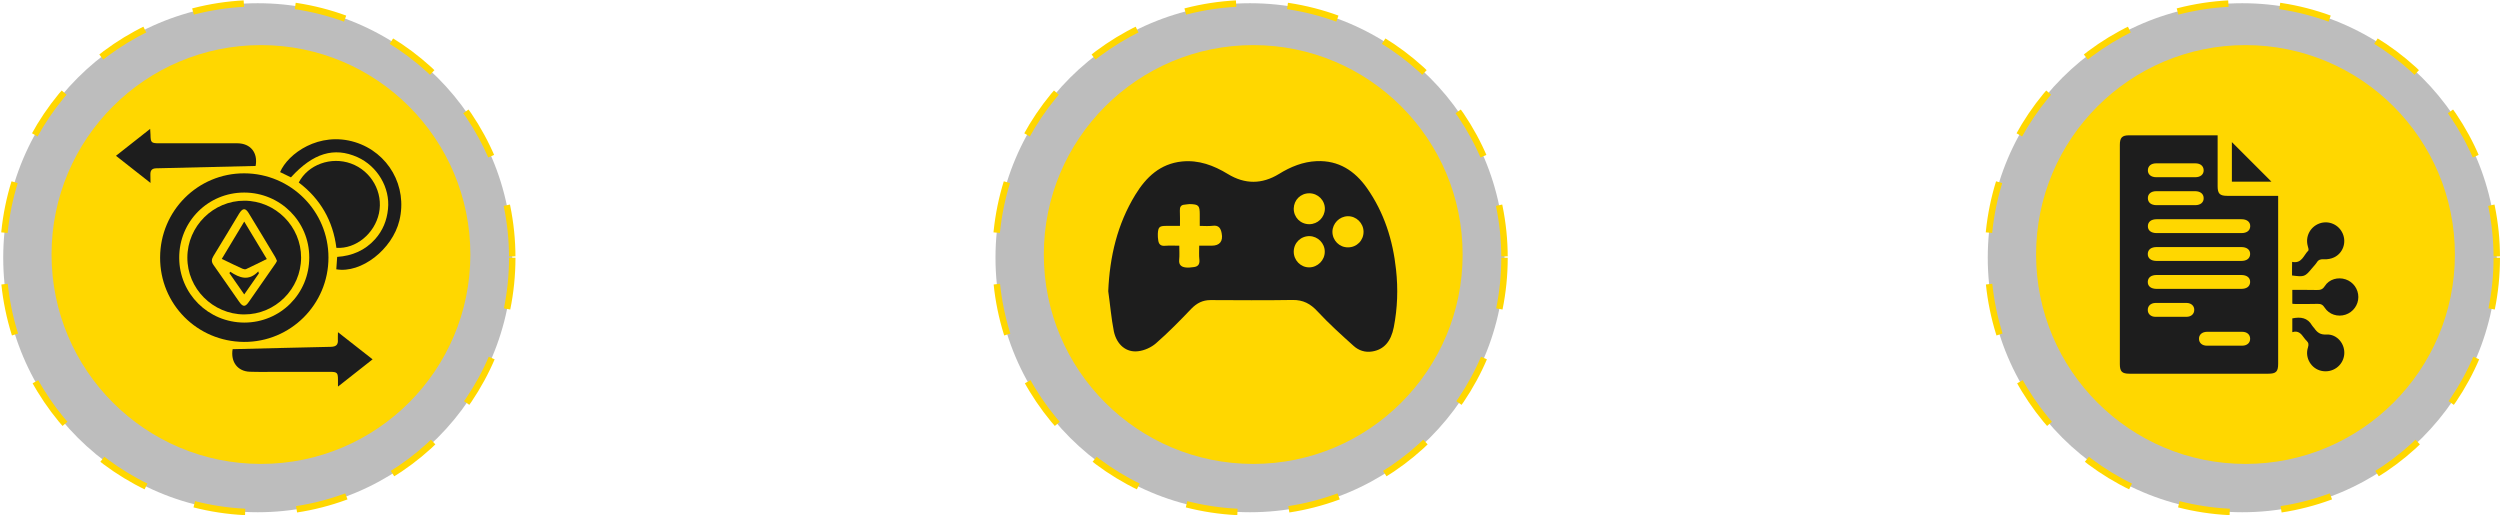 <svg width="388" height="80" viewBox="0 0 388 80" fill="none" xmlns="http://www.w3.org/2000/svg">
<circle cx="40" cy="40" r="39.5" fill="#1D1D1D" fill-opacity="0.29" stroke="#FFD700" stroke-dasharray="8 8"/>
<circle cx="40.5" cy="39.5" r="32.5" fill="#FFD700"/>
<path d="M37.905 26.901C45.135 26.918 50.978 32.761 50.978 39.974C50.978 47.239 45.083 53.117 37.853 53.065C30.588 53.013 24.814 47.187 24.849 39.957C24.866 32.709 30.709 26.883 37.905 26.901ZM47.996 39.939C47.996 34.374 43.505 29.9 37.905 29.883C32.287 29.883 27.796 34.374 27.814 40.009C27.814 45.574 32.322 50.048 37.905 50.065C43.522 50.065 48.013 45.574 47.996 39.939Z" fill="#1D1D1D"/>
<path d="M52.209 38.466C51.689 34.287 49.73 30.871 46.366 28.323C47.822 25.531 51.377 24.265 54.463 25.375C57.636 26.519 59.508 29.866 58.815 33.108C58.121 36.281 55.226 38.656 52.209 38.466Z" fill="#1D1D1D"/>
<path d="M52.452 51.556C54.324 53.03 56.023 54.365 57.827 55.769C56.041 57.174 54.342 58.509 52.452 60C52.452 59.532 52.452 59.237 52.452 58.942C52.452 57.833 52.33 57.711 51.186 57.711C48.498 57.711 45.811 57.711 43.124 57.711C41.684 57.711 40.228 57.746 38.789 57.694C36.899 57.642 35.772 56.185 36.102 54.192C41.164 54.07 46.262 53.931 51.342 53.828C52.192 53.81 52.504 53.481 52.434 52.683C52.417 52.388 52.452 52.076 52.452 51.556Z" fill="#1D1D1D"/>
<path d="M23.358 28.392C21.502 26.935 19.82 25.6 18 24.179C19.768 22.791 21.468 21.456 23.306 20C23.323 20.399 23.358 20.659 23.358 20.919C23.375 22.133 23.479 22.237 24.71 22.237C28.75 22.237 32.807 22.219 36.847 22.237C38.876 22.254 40.055 23.693 39.673 25.756C34.541 25.878 29.391 25.999 24.242 26.12C23.618 26.138 23.34 26.415 23.34 27.022C23.358 27.404 23.358 27.802 23.358 28.392Z" fill="#1D1D1D"/>
<path d="M45.152 27.525C44.597 27.248 44.042 26.97 43.47 26.71C44.684 23.849 49.522 20.347 55.105 22.063C60.289 23.676 63.271 28.929 61.988 34.218C60.896 38.708 56.058 42.471 52.192 41.795C52.226 41.17 52.278 40.546 52.33 39.87C54.654 39.714 56.648 38.864 58.208 37.13C59.404 35.795 60.046 34.218 60.219 32.432C60.566 29.137 58.572 25.774 55.469 24.387C51.845 22.774 48.585 23.762 45.152 27.525Z" fill="#1D1D1D"/>
<path d="M46.73 39.991C46.713 44.846 42.725 48.817 37.887 48.799C33.032 48.782 29.045 44.777 29.079 39.957C29.097 35.102 33.102 31.131 37.939 31.149C42.777 31.166 46.747 35.154 46.73 39.991ZM42.985 40.494C42.881 40.269 42.812 40.043 42.69 39.853C41.338 37.599 39.985 35.345 38.616 33.108C38.095 32.241 37.662 32.258 37.107 33.16C35.772 35.362 34.472 37.564 33.119 39.749C32.807 40.269 32.79 40.65 33.154 41.153C34.489 43.026 35.789 44.95 37.124 46.84C37.697 47.655 38.061 47.672 38.616 46.858C39.951 44.95 41.286 43.026 42.621 41.101C42.777 40.928 42.864 40.72 42.985 40.494Z" fill="#1D1D1D"/>
<path d="M37.905 34.391C39.101 36.385 40.228 38.24 41.407 40.199C40.297 40.737 39.257 41.274 38.199 41.76C38.061 41.829 37.801 41.777 37.645 41.708C36.604 41.24 35.564 40.737 34.42 40.182C35.564 38.257 36.691 36.385 37.905 34.391Z" fill="#1D1D1D"/>
<path d="M35.737 42.176C37.176 43.13 38.598 43.684 40.089 42.124C40.124 42.228 40.141 42.332 40.176 42.436C39.448 43.476 38.72 44.517 37.905 45.696C37.09 44.534 36.344 43.459 35.599 42.384C35.651 42.315 35.685 42.245 35.737 42.176Z" fill="#1D1D1D"/>
<circle cx="194" cy="40" r="39.5" fill="#1D1D1D" fill-opacity="0.29" stroke="#FFD700" stroke-dasharray="8 8"/>
<circle cx="194.5" cy="39.5" r="32.5" fill="#FFD700"/>
<path d="M172 45.195C172.227 39.838 173.396 34.814 176.205 30.225C177.88 27.486 180.061 25.41 183.445 25.061C186.045 24.799 188.366 25.671 190.546 26.997C193.198 28.62 195.85 28.62 198.502 26.997C200.299 25.881 202.236 25.096 204.365 25.008C207.749 24.869 210.262 26.509 212.146 29.178C214.816 32.982 216.176 37.256 216.665 41.845C216.996 44.846 216.892 47.829 216.316 50.778C215.88 53.011 214.781 54.25 212.984 54.546C211.867 54.738 210.855 54.389 210.07 53.674C208.151 51.947 206.232 50.219 204.469 48.318C203.37 47.131 202.254 46.538 200.613 46.556C196.374 46.625 192.117 46.59 187.877 46.573C186.656 46.573 185.748 47.044 184.894 47.916C183.131 49.766 181.334 51.598 179.415 53.273C178.682 53.918 177.601 54.407 176.624 54.512C174.809 54.738 173.326 53.517 172.872 51.441C172.471 49.417 172.297 47.288 172 45.195ZM186.115 38.129C186.848 38.129 187.458 38.129 188.069 38.129C189.29 38.129 189.849 37.448 189.604 36.209C189.465 35.459 189.168 34.918 188.226 35.04C187.58 35.128 186.917 35.058 186.202 35.058C186.202 34.377 186.202 33.819 186.202 33.278C186.202 31.9 186.028 31.708 184.649 31.673C184.388 31.673 184.126 31.743 183.864 31.76C183.271 31.795 183.096 32.127 183.114 32.685C183.149 33.453 183.131 34.22 183.131 35.058C182.311 35.058 181.648 35.058 180.985 35.058C179.938 35.058 179.747 35.232 179.694 36.297C179.677 36.646 179.712 36.995 179.764 37.343C179.851 37.902 180.148 38.198 180.776 38.146C181.491 38.094 182.207 38.129 183.027 38.129C183.027 38.931 183.079 39.612 183.009 40.309C182.922 41.112 183.358 41.444 184.039 41.513C184.457 41.566 184.911 41.496 185.33 41.444C185.94 41.356 186.202 41.007 186.15 40.362C186.062 39.647 186.115 38.949 186.115 38.129ZM200.788 39.036C200.771 40.379 201.852 41.496 203.178 41.496C204.504 41.496 205.621 40.379 205.603 39.053C205.603 37.745 204.539 36.681 203.248 36.646C201.887 36.628 200.805 37.675 200.788 39.036ZM203.196 29.998C201.852 29.998 200.823 31.028 200.788 32.353C200.771 33.732 201.835 34.796 203.196 34.796C204.522 34.796 205.586 33.749 205.621 32.423C205.638 31.097 204.557 29.998 203.196 29.998ZM211.623 35.948C211.605 34.622 210.489 33.523 209.163 33.557C207.872 33.592 206.807 34.674 206.79 35.965C206.79 37.309 207.872 38.408 209.215 38.39C210.576 38.39 211.64 37.309 211.623 35.948Z" fill="#1D1D1D"/>
<circle cx="348" cy="40" r="39.5" fill="#1D1D1D" fill-opacity="0.29" stroke="#FFD700" stroke-dasharray="8 8"/>
<circle cx="348.5" cy="39.5" r="32.5" fill="#FFD700"/>
<path d="M344.176 21C344.176 23.703 344.176 26.29 344.176 28.891C344.176 30.062 344.508 30.395 345.679 30.395C348.28 30.395 350.868 30.395 353.57 30.395C353.57 30.684 353.57 30.944 353.57 31.189C353.57 39.616 353.57 48.042 353.57 56.468C353.57 57.682 353.238 58 352.024 58C344.855 58 337.672 58 330.503 58C329.332 58 329 57.668 329 56.497C329 45.166 329 33.82 329 22.489C329 21.361 329.347 21 330.445 21C334.81 21 339.161 21 343.525 21C343.713 21 343.901 21 344.176 21ZM341.285 36.176C343.482 36.176 345.664 36.176 347.861 36.176C348.714 36.176 349.205 35.785 349.234 35.135C349.263 34.456 348.743 34.022 347.861 34.022C343.482 34.022 339.103 34.022 334.723 34.022C333.871 34.022 333.379 34.413 333.35 35.063C333.321 35.757 333.842 36.176 334.723 36.176C336.906 36.176 339.103 36.176 341.285 36.176ZM341.285 38.344C339.088 38.344 336.906 38.344 334.709 38.344C333.856 38.344 333.365 38.734 333.336 39.384C333.307 40.078 333.827 40.497 334.709 40.497C339.088 40.497 343.468 40.497 347.847 40.497C348.7 40.497 349.191 40.107 349.22 39.457C349.249 38.777 348.729 38.344 347.847 38.344C345.664 38.344 343.468 38.344 341.285 38.344ZM341.285 42.68C339.088 42.68 336.906 42.68 334.709 42.68C333.856 42.68 333.365 43.07 333.336 43.72C333.307 44.414 333.827 44.833 334.709 44.833C339.088 44.833 343.468 44.833 347.847 44.833C348.7 44.833 349.191 44.443 349.22 43.793C349.249 43.113 348.729 42.68 347.847 42.68C345.664 42.68 343.482 42.68 341.285 42.68ZM337.6 27.504C338.64 27.504 339.666 27.504 340.707 27.504C341.531 27.504 342.037 27.056 342.008 26.391C341.979 25.755 341.502 25.35 340.707 25.35C338.684 25.35 336.66 25.35 334.651 25.35C333.856 25.35 333.379 25.755 333.35 26.391C333.321 27.056 333.827 27.504 334.651 27.504C335.634 27.504 336.617 27.504 337.6 27.504ZM337.672 31.84C338.684 31.84 339.695 31.84 340.707 31.84C341.531 31.84 342.037 31.392 342.008 30.727C341.993 30.091 341.502 29.686 340.707 29.672C338.684 29.672 336.66 29.672 334.651 29.672C333.827 29.672 333.321 30.12 333.35 30.785C333.365 31.435 333.856 31.825 334.651 31.84C335.648 31.84 336.66 31.84 337.672 31.84ZM345.332 51.496C344.393 51.496 343.453 51.482 342.514 51.496C341.748 51.511 341.256 51.959 341.285 52.609C341.3 53.23 341.777 53.65 342.514 53.65C344.335 53.664 346.17 53.664 347.991 53.65C348.757 53.65 349.249 53.187 349.22 52.537C349.205 51.915 348.729 51.496 347.991 51.496C347.11 51.496 346.228 51.496 345.332 51.496ZM336.993 47.016C336.169 47.016 335.359 47.001 334.536 47.016C333.813 47.03 333.336 47.464 333.336 48.085C333.321 48.707 333.798 49.169 334.521 49.169C336.125 49.184 337.744 49.184 339.348 49.169C340.071 49.169 340.548 48.721 340.548 48.1C340.563 47.478 340.086 47.03 339.363 47.016C338.582 47.001 337.787 47.016 336.993 47.016Z" fill="#1D1D1D"/>
<path d="M355.767 47.131C355.767 46.423 355.767 45.758 355.767 44.992C357.039 44.992 358.296 44.978 359.568 45.007C360.103 45.021 360.464 44.934 360.797 44.414C361.476 43.33 362.849 42.954 364.049 43.359C365.234 43.764 366.014 44.862 366.014 46.105C366.014 47.334 365.205 48.447 364.02 48.837C362.82 49.227 361.476 48.822 360.782 47.738C360.493 47.29 360.204 47.146 359.698 47.16C358.47 47.204 357.241 47.175 356.013 47.175C355.955 47.16 355.897 47.146 355.767 47.131Z" fill="#1D1D1D"/>
<path d="M355.738 40.642C357.241 40.96 357.516 39.616 358.239 38.907C358.354 38.806 358.239 38.43 358.166 38.185C357.762 36.725 358.528 35.222 359.959 34.687C361.404 34.152 363.008 34.861 363.601 36.277C364.193 37.679 363.615 39.298 362.242 39.948C361.78 40.165 361.216 40.266 360.71 40.237C360.19 40.208 359.843 40.28 359.568 40.728C359.366 41.047 359.077 41.321 358.831 41.625C357.718 42.969 357.632 42.998 355.724 42.752C355.724 42.405 355.724 42.058 355.724 41.697C355.738 41.379 355.738 41.047 355.738 40.642Z" fill="#1D1D1D"/>
<path d="M355.767 51.554C355.767 50.744 355.767 50.08 355.767 49.415C357.039 49.154 358.123 49.285 358.831 50.513C358.918 50.672 359.077 50.802 359.193 50.961C359.641 51.611 360.132 51.973 361.057 51.915C362.734 51.828 364.02 53.418 363.818 55.08C363.615 56.771 362.011 57.913 360.32 57.566C358.701 57.234 357.675 55.528 358.195 53.924C358.325 53.505 358.311 53.201 357.993 52.898C357.834 52.753 357.704 52.58 357.574 52.407C357.14 51.799 356.692 51.25 355.767 51.554Z" fill="#1D1D1D"/>
<path d="M352.53 28.198C350.636 28.198 348.541 28.198 346.387 28.198C346.387 26.073 346.387 23.963 346.387 22.055C348.382 24.05 350.492 26.16 352.53 28.198Z" fill="#1D1D1D"/>
</svg>
